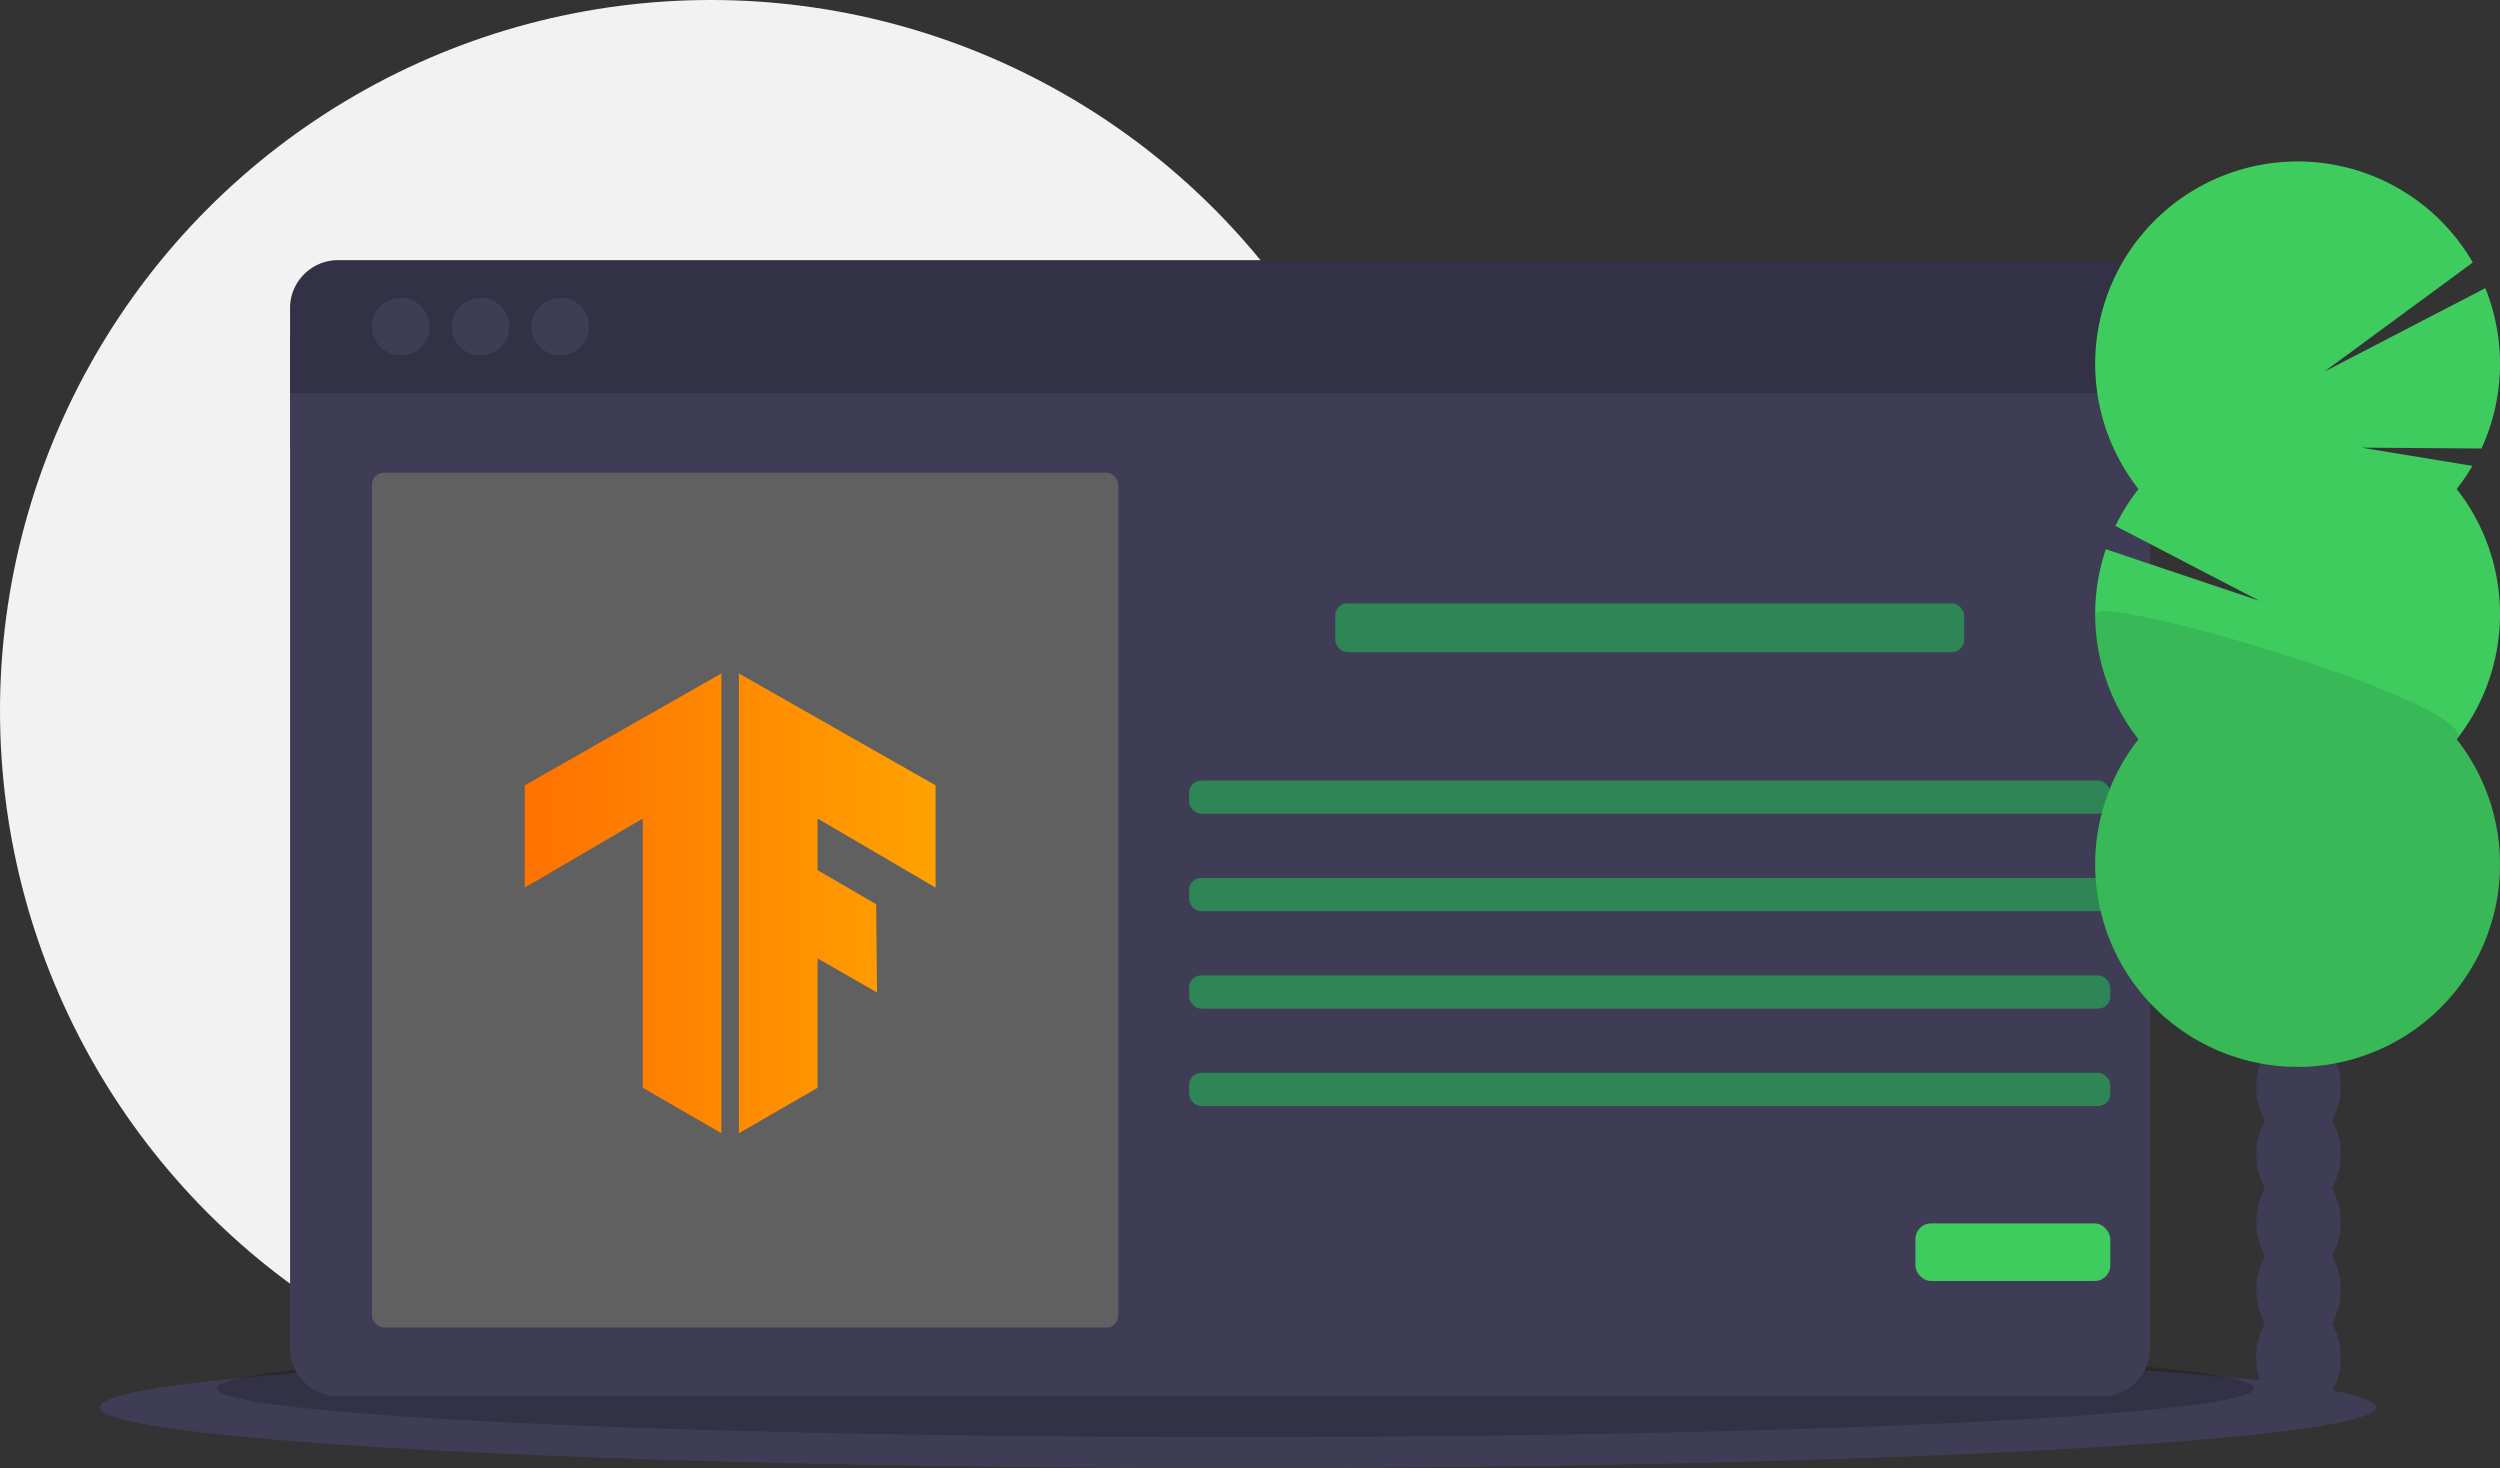 <svg id="ac356da0-b129-4ca5-aecc-4700531dd101" data-name="Layer 1"
    xmlns="http://www.w3.org/2000/svg" width="1129" height="663" viewBox="0 0 1129 663">
    <rect x="0" y="0" width="1129" height="663" fill="#333333" stroke="none"/>
    <title>docu_tree</title>
    <circle cx="321" cy="321" r="321" fill="#f2f2f2"/>
    <ellipse cx="559" cy="635.5" rx="514" ry="27.5" fill="#3f3d56"/>
    <ellipse cx="558" cy="627" rx="460" ry="22" opacity="0.2"/>
    <rect x="131" y="152.5" width="840" height="50" fill="#3f3d56"/>
    <path d="M166.5,727.33A21.67,21.67,0,0,0,188.17,749H984.83A21.67,21.67,0,0,0,1006.5,727.33V296h-840Z" transform="translate(-35.5 -118.5)" fill="#3f3d56"/>
    <path d="M984.83,236H188.17A21.67,21.67,0,0,0,166.5,257.67V296h840V257.67A21.67,21.67,0,0,0,984.83,236Z" transform="translate(-35.5 -118.5)" fill="#3f3d56"/>
    <path d="M984.83,236H188.17A21.67,21.67,0,0,0,166.5,257.67V296h840V257.67A21.67,21.67,0,0,0,984.83,236Z" transform="translate(-35.5 -118.5)" opacity="0.2"/>
    <circle cx="181" cy="147.5" r="13" fill="#3f3d56"/>
    <circle cx="217" cy="147.5" r="13" fill="#3f3d56"/>
    <circle cx="253" cy="147.5" r="13" fill="#3f3d56"/>
    <rect x="168" y="213.5" width="337" height="386" rx="5.335" fill="#606060"/>
    <rect x="603" y="272.5" width="284" height="22" rx="5.476" fill="#2e8555"/>
    <rect x="537" y="352.5" width="416" height="15" rx="5.476" fill="#2e8555"/>
    <rect x="537" y="396.5" width="416" height="15" rx="5.476" fill="#2e8555"/>
    <rect x="537" y="440.5" width="416" height="15" rx="5.476" fill="#2e8555"/>
    <rect x="537" y="484.5" width="416" height="15" rx="5.476" fill="#2e8555"/>
    <rect x="865" y="552.5" width="88" height="26" rx="7.028" fill="#3ecc5f"/>
    <path d="M1088.603,624.616a30.114,30.114,0,0,0,3.983-15.266c0-13.797-8.544-24.981-19.083-24.981s-19.083,11.184-19.083,24.981a30.114,30.114,0,0,0,3.983,15.266,31.248,31.248,0,0,0,0,30.532,31.248,31.248,0,0,0,0,30.532,31.248,31.248,0,0,0,0,30.532,30.114,30.114,0,0,0-3.983,15.266c0,13.797,8.544,24.981,19.083,24.981s19.083-11.184,19.083-24.981a30.114,30.114,0,0,0-3.983-15.266,31.248,31.248,0,0,0,0-30.532,31.248,31.248,0,0,0,0-30.532,31.248,31.248,0,0,0,0-30.532Z" transform="translate(-35.5 -118.5)" fill="#3f3d56"/>
    <ellipse cx="1038.003" cy="460.318" rx="19.083" ry="24.981" fill="#3f3d56"/>
    <ellipse cx="1038.003" cy="429.786" rx="19.083" ry="24.981" fill="#3f3d56"/>
    <path d="M1144.939,339.345a91.611,91.611,0,0,0,7.107-10.461l-50.141-8.235,54.229.403a91.566,91.566,0,0,0,1.746-72.426l-72.754,37.741,67.097-49.321a91.413,91.413,0,1,0-150.971,102.298,91.458,91.458,0,0,0-10.425,16.669l65.087,33.814-69.4-23.292a91.46,91.46,0,0,0,14.738,85.837,91.406,91.406,0,1,0,143.689,0,91.418,91.418,0,0,0,0-113.029Z" transform="translate(-35.5 -118.5)" fill="#3ecc5f" fill-rule="evenodd"/>
    <path d="M981.688,395.859a91.013,91.013,0,0,0,19.561,56.514,91.406,91.406,0,1,0,143.689,0C1157.19,436.821,981.688,385.6,981.688,395.859Z" transform="translate(-35.5 -118.5)" opacity="0.1"/>
    <g id="Tensorflow" transform="translate(235, 80)">
        <svg xmlns="http://www.w3.org/2000/svg"
            xmlns:xlink="http://www.w3.org/1999/xlink" viewBox="0 0 286 64">
            <g>
                <g>
                    <defs>
                        <path id="SVGID_1_" d="M47.5 17.6L25 4.8v52.6l9-5.2V37.4l6.8 3.9-.1-10.1-6.7-3.9v-5.9l13.5 7.9z"/>
                    </defs>
                    <clipPath id="SVGID_2_">
                        <use xlink:href="#SVGID_1_" overflow="visible"/>
                    </clipPath>
                    <g clip-path="url(#SVGID_2_)">
                        <linearGradient id="SVGID_3_" gradientUnits="userSpaceOnUse" x1="-1.6" y1="335.05" x2="53.6" y2="335.05" gradientTransform="translate(0 -304)">
                            <stop offset="0" stop-color="#ff6f00"/>
                            <stop offset="1" stop-color="#ffa800"/>
                        </linearGradient>
                        <path d="M-1.6 4.6h55.2v52.9H-1.6V4.6z" fill="url(#SVGID_3_)"/>
                    </g>
                </g>
            </g>
            <g>
                <g>
                    <defs>
                        <path id="SVGID_4_" d="M.5 17.6L23 4.8v52.6l-9-5.2V21.4L.5 29.3z"/>
                    </defs>
                    <clipPath id="SVGID_5_">
                        <use xlink:href="#SVGID_4_" overflow="visible"/>
                    </clipPath>
                    <g clip-path="url(#SVGID_5_)">
                        <linearGradient id="SVGID_6_" gradientUnits="userSpaceOnUse" x1="-1.9" y1="335.05" x2="53.3" y2="335.05" gradientTransform="translate(0 -304)">
                            <stop offset="0" stop-color="#ff6f00"/>
                            <stop offset="1" stop-color="#ffa800"/>
                        </linearGradient>
                        <path d="M-1.9 4.6h55.2v52.9H-1.9V4.6z" fill="url(#SVGID_6_)"/>
                    </g>
                </g>
            </g>
        </svg>
    </g>
</svg>